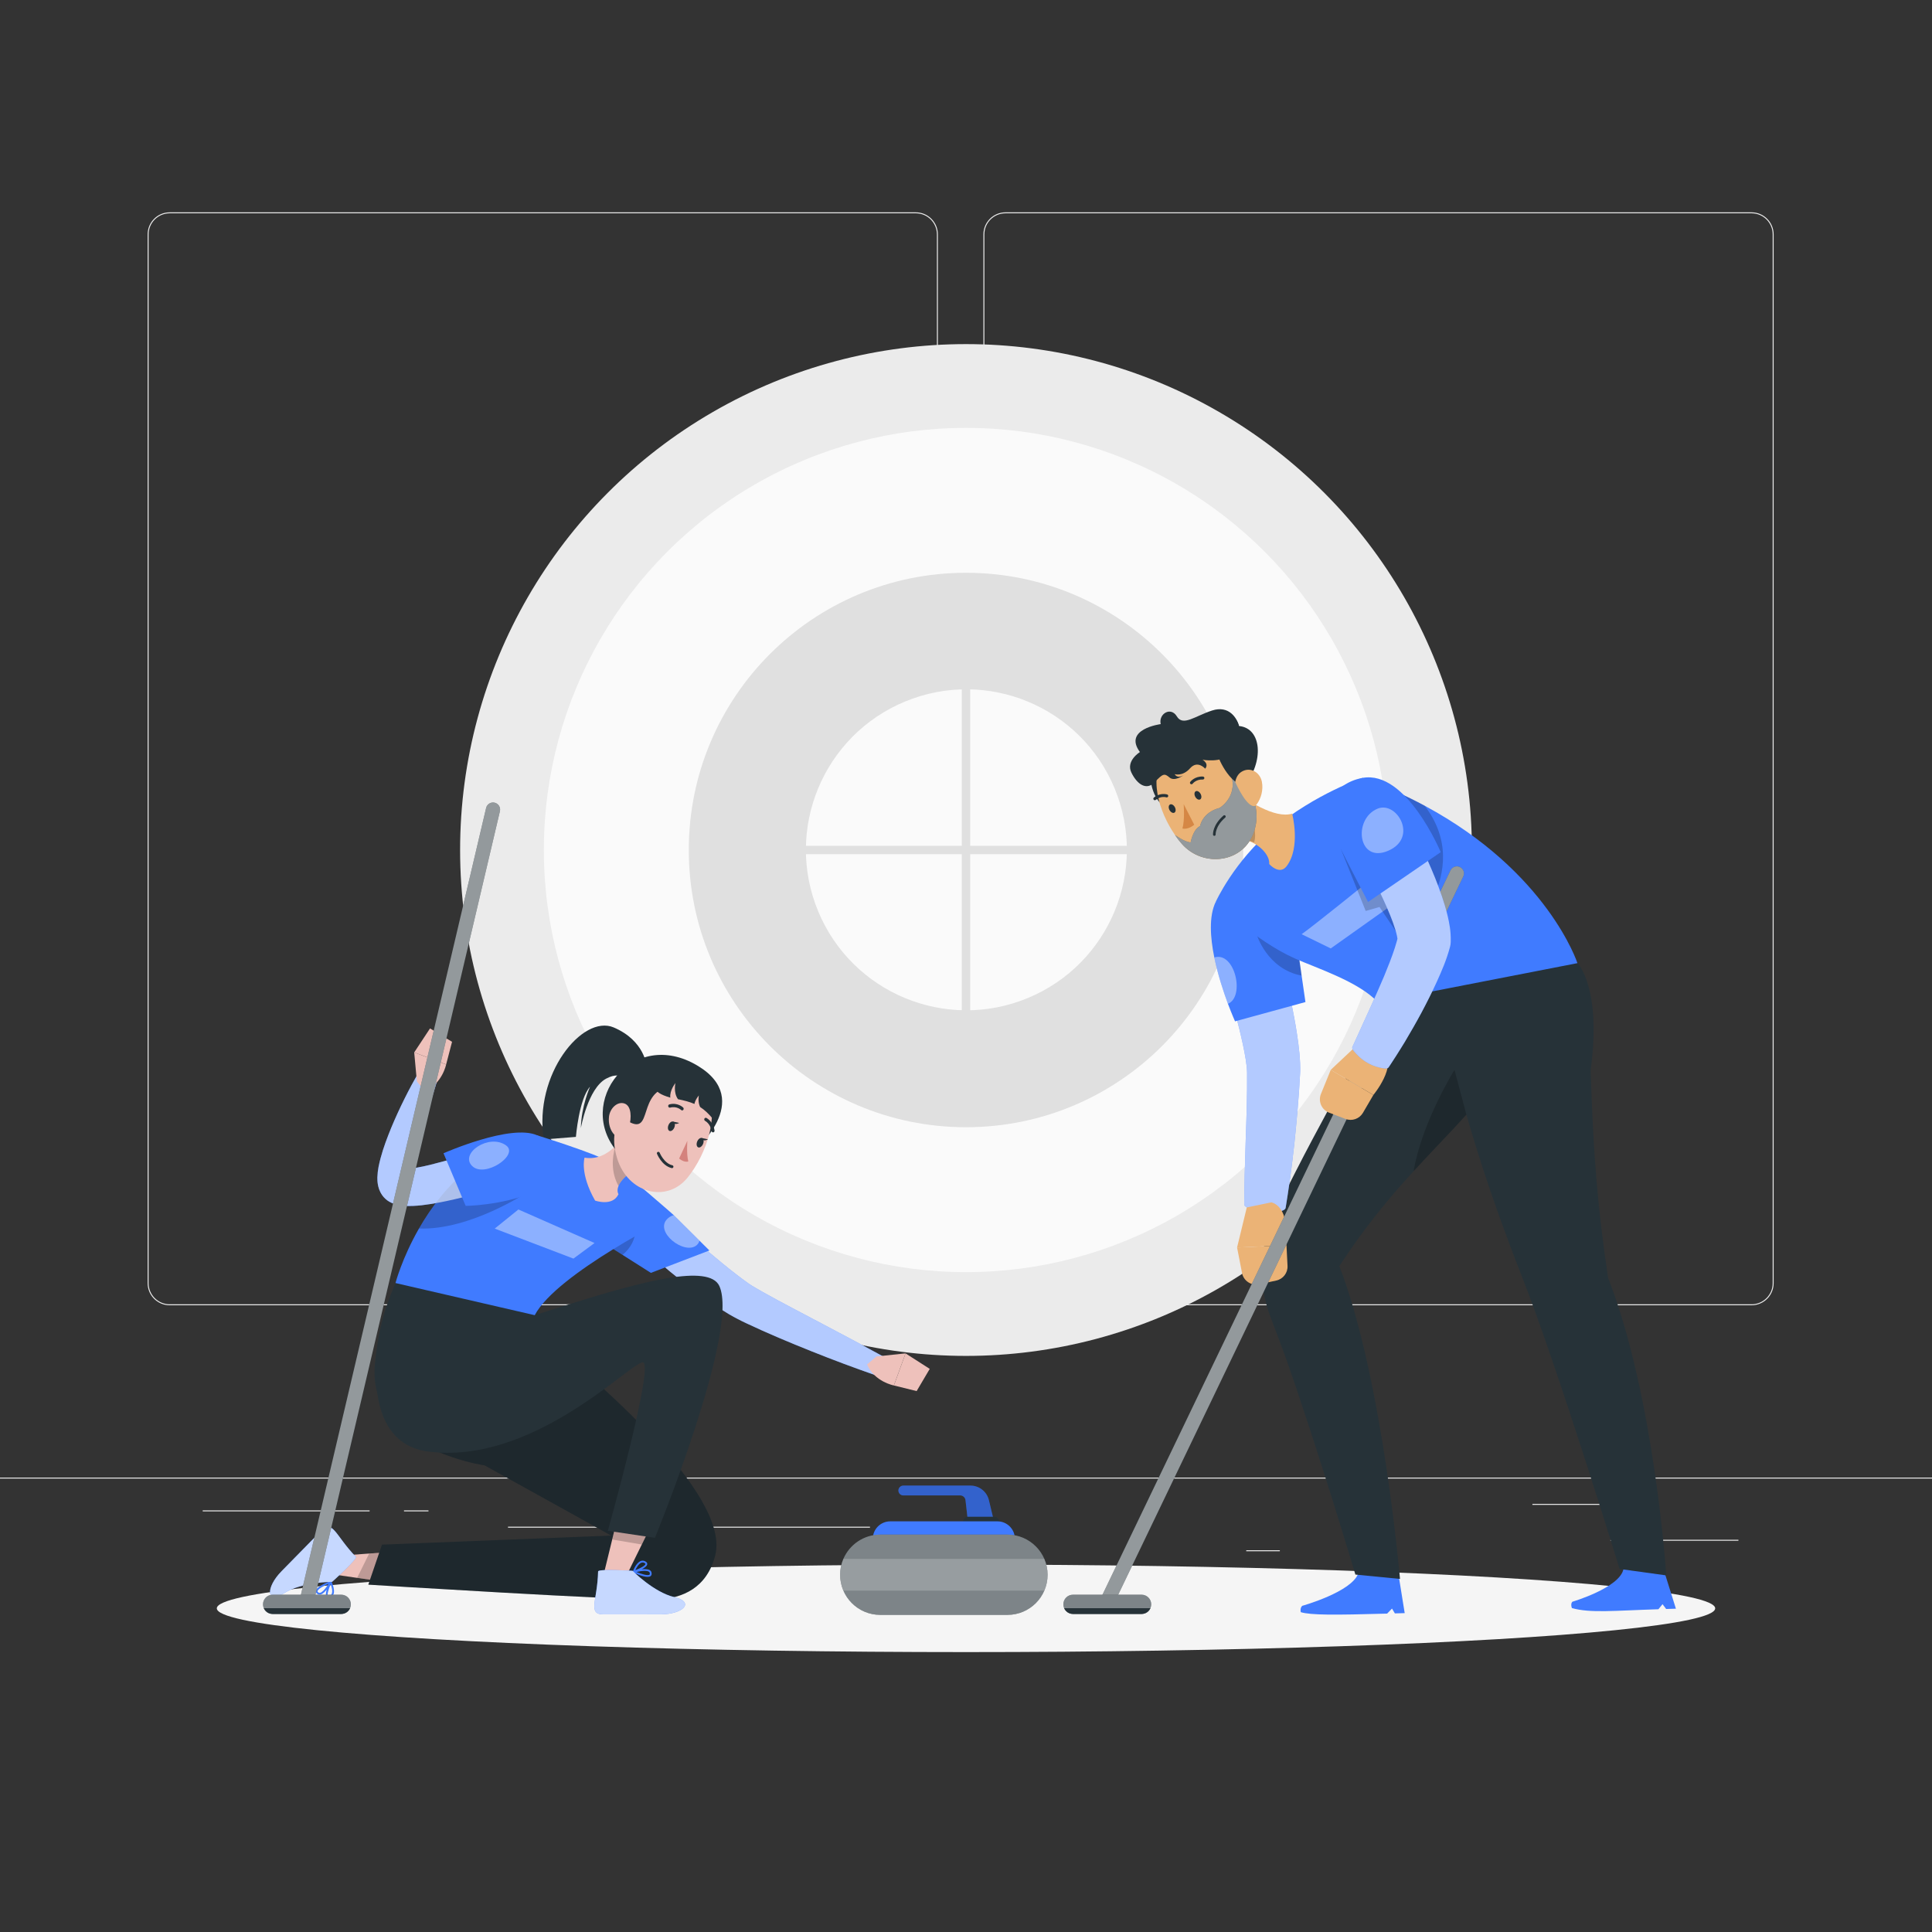 <?xml version="1.0" encoding="utf-8"?>
<!-- Generator: Adobe Illustrator 27.5.0, SVG Export Plug-In . SVG Version: 6.00 Build 0)  -->
<svg version="1.1" xmlns="http://www.w3.org/2000/svg" xmlns:xlink="http://www.w3.org/1999/xlink" x="0px" y="0px"
	 viewBox="0 0 500 500" style="enable-background:new 0 0 500 500;" xml:space="preserve">
<rect x="0" y="0" width="500" height="500" fill="#333333" stroke="none"/>
<g id="Background_Complete">
	<g>
		<rect y="382.398" style="fill:#EBEBEB;" width="500" height="0.25"/>
		<rect x="416.779" y="398.494" style="fill:#EBEBEB;" width="33.122" height="0.25"/>
		<rect x="322.527" y="401.208" style="fill:#EBEBEB;" width="8.693" height="0.25"/>
		<rect x="396.586" y="389.208" style="fill:#EBEBEB;" width="19.192" height="0.25"/>
		<rect x="52.459" y="390.888" style="fill:#EBEBEB;" width="43.193" height="0.25"/>
		<rect x="104.556" y="390.888" style="fill:#EBEBEB;" width="6.333" height="0.25"/>
		<rect x="131.471" y="395.111" style="fill:#EBEBEB;" width="93.676" height="0.25"/>
		<path style="fill:#EBEBEB;" d="M237.014,337.8H43.915c-3.147,0-5.708-2.561-5.708-5.708V60.66c0-3.147,2.561-5.708,5.708-5.708
			h193.099c3.146,0,5.707,2.561,5.707,5.708v271.432C242.721,335.239,240.16,337.8,237.014,337.8z M43.915,55.203
			c-3.01,0-5.458,2.448-5.458,5.458v271.432c0,3.01,2.448,5.458,5.458,5.458h193.099c3.009,0,5.457-2.448,5.457-5.458V60.66
			c0-3.009-2.448-5.458-5.457-5.458H43.915z"/>
		<path style="fill:#EBEBEB;" d="M453.31,337.8H260.212c-3.147,0-5.707-2.561-5.707-5.708V60.66c0-3.147,2.561-5.708,5.707-5.708
			H453.31c3.148,0,5.708,2.561,5.708,5.708v271.432C459.019,335.239,456.458,337.8,453.31,337.8z M260.212,55.203
			c-3.009,0-5.457,2.448-5.457,5.458v271.432c0,3.01,2.448,5.458,5.457,5.458H453.31c3.01,0,5.458-2.448,5.458-5.458V60.66
			c0-3.009-2.448-5.458-5.458-5.458H260.212z"/>
	</g>
	<g>
		<circle style="fill:#EBEBEB;" cx="250" cy="219.981" r="130.926"/>
		<circle style="fill:#FAFAFA;" cx="250" cy="219.981" r="109.25"/>
		<circle style="fill:#E0E0E0;" cx="250" cy="219.981" r="71.744"/>
		
			<ellipse transform="matrix(0.924 -0.383 0.383 0.924 -65.153 112.416)" style="fill:#FAFAFA;" cx="250" cy="219.981" rx="41.516" ry="41.516"/>
		<line style="fill:none;stroke:#E0E0E0;stroke-width:2.164;stroke-miterlimit:10;" x1="250" y1="153.399" x2="250" y2="286.563"/>
		
			<line style="fill:none;stroke:#E0E0E0;stroke-width:2.164;stroke-miterlimit:10;" x1="316.582" y1="219.981" x2="183.418" y2="219.981"/>
	</g>
</g>
<g id="Background_Simple" style="display:none;">
	<g style="display:inline;">
		<path style="fill:#407BFF;" d="M196.095,236.01c69.236-15.068,87.322-158.129,194.487-74.823
			c76.029,59.102,37.428,193.243-55.434,173.269c-56.206-12.09-47.647-12.689-93.683,11.099
			c-46.653,24.107-98.754,34.923-152.077-13.885c-27.595-25.258-40.721-84.397-16.414-113.613
			C103.373,181.519,153.799,245.216,196.095,236.01z"/>
		<path style="opacity:0.9;fill:#FFFFFF;" d="M196.095,236.01c69.236-15.068,87.322-158.129,194.487-74.823
			c76.029,59.102,37.428,193.243-55.434,173.269c-56.206-12.09-47.647-12.689-93.683,11.099
			c-46.653,24.107-98.754,34.923-152.077-13.885c-27.595-25.258-40.721-84.397-16.414-113.613
			C103.373,181.519,153.799,245.216,196.095,236.01z"/>
	</g>
</g>
<g id="Shadow_1_">
	<ellipse id="_x3C_Path_x3E__359_" style="fill:#F5F5F5;" cx="250" cy="416.238" rx="193.889" ry="11.323"/>
</g>
<g id="Character_2">
	<g>
		<g>
			<path style="fill:#407BFF;" d="M406.947,414.52c0,0,12.307-3.628,13.208-8.474c0.088-0.475,0.487-0.792,0.994-0.707l8.938,1.495
				c0.417,0.07,0.783,0.39,0.91,0.797l2.727,8.696l-2.528,0.079l-0.935-1.247l-1.06,1.31c-11.547,0.361-17.604,1.044-22.397-0.303
				C406.373,414.967,406.947,414.52,406.947,414.52z"/>
			<path style="fill:#263238;" d="M416.176,330.707c-5.567-36.592-3.572-56.954-5.969-74.171l-37.349-0.22
				c0,6.509,4.845,32.995,20.993,73.977c9.303,23.609,25.302,75.754,25.302,75.754l12.073,1.664
				C431.227,407.71,428.195,361.433,416.176,330.707z"/>
		</g>
		<g>
			<path style="fill:#407BFF;" d="M337.033,415.581c0,0,12.861-3.588,14.501-8.428c0.161-0.475,0.608-0.79,1.102-0.703l8.71,1.523
				c0.406,0.071,0.723,0.392,0.789,0.8l1.4,8.701l-2.54,0.071l-0.745-1.25l-1.26,1.306c-13.786,0.386-19.726,0.406-22.351-0.373
				C336.391,416.026,337.033,415.581,337.033,415.581z"/>
			<path style="fill:#263238;" d="M391.62,268.061c-1.752,7.557-6.172,13.729-12.124,20.397c0,0,0,0.009-0.009,0.018
				c-3.98,4.466-8.648,9.153-13.646,14.628c-6.117,6.677-12.729,14.527-19.214,24.579c11.216,28.99,15.692,80.945,15.692,80.945
				l-11.547-1.128c0,0-9.391-31.503-17.728-55.302c-0.89-2.55-2.54-6.915-4.237-11.345c-3.412-8.951-2.926-18.92,1.366-27.486
				c3.155-6.291,6.814-13.509,9.565-18.654c9.694-18.168,19.388-35.382,19.388-35.382L391.62,268.061z"/>
		</g>
		<g>
			<g>
				<path style="fill:#407BFF;" d="M329.665,241.27c1.647,5.858,3.1,11.591,4.358,17.533c0.638,2.962,1.212,5.954,1.675,9.054
					c0.232,1.553,0.442,3.127,0.597,4.783c0.076,0.831,0.138,1.685,0.175,2.582c0.009,0.473,0.034,0.898,0.025,1.408l-0.011,0.748
					c-0.003,0.265-0.018,0.403-0.027,0.611c-0.308,6.13-0.869,12-1.472,17.908c-0.318,2.946-0.688,5.882-1.07,8.814l-0.642,4.391
					l-0.345,2.194l-0.175,1.098c-0.022,0.371-0.165,0.726-1.155,1.015c-2.907,0.848-5.877,0.53-8.41-0.679l-0.23-0.11
					c-0.923-0.442-1.002-0.818-0.959-1.178l0.018-1.096l0.031-2.195l0.083-4.388l0.259-8.754c0.208-5.808,0.403-11.663,0.354-17.277
					c-0.016-2.036-0.509-4.684-1.068-7.36c-0.576-2.68-1.262-5.428-1.975-8.18c-0.716-2.753-1.506-5.513-2.299-8.275
					c-0.785-2.75-1.616-5.557-2.454-8.225l-0.013-0.042c-1.271-4.048,0.981-8.361,5.029-9.632c4.048-1.271,8.361,0.981,9.632,5.029
					C329.619,241.112,329.647,241.208,329.665,241.27z"/>
			</g>
			<g style="opacity:0.6;">
				<path style="fill:#FFFFFF;" d="M329.665,241.27c1.647,5.858,3.1,11.591,4.358,17.533c0.638,2.962,1.212,5.954,1.675,9.054
					c0.232,1.553,0.442,3.127,0.597,4.783c0.076,0.831,0.138,1.685,0.175,2.582c0.009,0.473,0.034,0.898,0.025,1.408l-0.011,0.748
					c-0.003,0.265-0.018,0.403-0.027,0.611c-0.308,6.13-0.869,12-1.472,17.908c-0.318,2.946-0.688,5.882-1.07,8.814l-0.642,4.391
					l-0.345,2.194l-0.175,1.098c-0.022,0.371-0.165,0.726-1.155,1.015c-2.907,0.848-5.877,0.53-8.41-0.679l-0.23-0.11
					c-0.923-0.442-1.002-0.818-0.959-1.178l0.018-1.096l0.031-2.195l0.083-4.388l0.259-8.754c0.208-5.808,0.403-11.663,0.354-17.277
					c-0.016-2.036-0.509-4.684-1.068-7.36c-0.576-2.68-1.262-5.428-1.975-8.18c-0.716-2.753-1.506-5.513-2.299-8.275
					c-0.785-2.75-1.616-5.557-2.454-8.225l-0.013-0.042c-1.271-4.048,0.981-8.361,5.029-9.632c4.048-1.271,8.361,0.981,9.632,5.029
					C329.619,241.112,329.647,241.208,329.665,241.27z"/>
			</g>
		</g>
		<g>
			<path style="fill:#EBB376;" d="M322.669,312.481l-2.515,10.374l12.788-0.591c0,0,1.137-9.67-3.903-11.104L322.669,312.481z"/>
			<path style="fill:#EBB376;" d="M325.852,332.366l4.447-0.963c1.77-0.383,3.003-1.992,2.912-3.801l-0.269-5.338l-12.788,0.591
				l1.284,6.602C321.834,331.493,323.825,332.805,325.852,332.366z"/>
		</g>
		<path style="fill:#407BFF;" d="M337.85,259.331l-18.223,4.989c0,0-0.798-1.779-1.834-4.531c-1.156-3.127-2.614-7.511-3.531-11.996
			c-1.073-5.264-1.412-10.675,0.349-14.362l20.497,6.942l0.706,4.861l1.045,7.264L337.85,259.331z"/>
		<path style="opacity:0.2;" d="M336.859,252.498c-9.052-1.752-11.656-10.73-11.656-10.73c3.448,0.385,7.346,1.788,10.611,3.467
			L336.859,252.498z"/>
		<path style="fill:#263238;" d="M356.539,263.954l1.319-12.596l50.381-2.1c0,0,6.333,6.119,3.408,27.763
			C408.724,298.666,356.539,263.954,356.539,263.954z"/>
		<path style="fill:#407BFF;" d="M408.238,249.261l-51.698,10.07c-4.925-5.292-15.903-8.813-21.433-11.281
			c-10.281-4.567-20.497-14.619-20.497-14.619s4.732-10.51,14.866-18.939c11.005-9.144,23.13-13.17,23.13-13.17
			c0.027,0.009,0.055,0.018,0.083,0.027c5.915,2.183,11.235,4.604,16.013,7.172C400.562,225.654,408.238,249.261,408.238,249.261z"
			/>
		<path style="opacity:0.4;fill:#FFFFFF;" d="M336.859,241.77c3.05-2.122,17.684-13.974,17.684-13.974l6.774,5.639l-16.921,12.018
			L336.859,241.77z"/>
		<g>
			<path style="fill:#EBB376;" d="M318.263,203.837l3.335,13.329c4.318,0.922,7.111,4.253,6.87,6.45c0,0,2.651,2.984,4.496,0.57
				c3.739-4.894,1.446-13.621,1.446-13.621C329.94,211.96,322.719,207.219,318.263,203.837z"/>
			<path style="opacity:0.2;" d="M319.625,209.273l1.97,7.887c1.024,0.215,2.034,0.487,2.962,0.862
				c0.748-2.246-0.117-6.257-2.208-7.558C321.306,209.815,320.227,209.345,319.625,209.273z"/>
		</g>
		<g>
			<path style="fill:#263238;" d="M297.832,201.931c0.196,3.309,3.018,9.186,6.395,5.64
				C307.603,204.025,297.496,196.243,297.832,201.931z"/>
			<path style="fill:#EBB376;" d="M320.644,197.807c1.797,3.99,3.303,7.043,4.054,9.874c0.647,2.443,0.72,4.719-0.076,7.301
				c-2.575,8.394-13.243,9.693-18.761,3.403c-0.6-0.687-1.196-1.448-1.763-2.28c-4.163-6.012-7.172-15.359-2.265-21.082
				C307.33,188.606,317.304,190.39,320.644,197.807z"/>
			<path style="fill:#263238;" d="M318.723,200.85l1.017,0.84c0,0,3.008,2.506,4.958,5.992c0.647,2.443,0.72,4.719-0.076,7.301
				c-2.575,8.394-13.243,9.693-18.761,3.403c-0.6-0.687-1.196-1.448-1.763-2.28c0,0,2.509,1.84,4.038,1.902
				c0,0,0.57-3.305,2.432-4.212c0,0,0.55-3.531,5.066-4.709C315.634,209.086,320.235,206.341,318.723,200.85z"/>
			<path style="opacity:0.5;fill:#FFFFFF;" d="M318.723,200.85l1.017,0.84c0,0,3.008,2.506,4.958,5.992
				c0.647,2.443,0.72,4.719-0.076,7.301c-2.575,8.394-13.243,9.693-18.761,3.403c-0.6-0.687-1.196-1.448-1.763-2.28
				c0,0,2.509,1.84,4.038,1.902c0,0,0.57-3.305,2.432-4.212c0,0,0.55-3.531,5.066-4.709
				C315.634,209.086,320.235,206.341,318.723,200.85z"/>
			<path style="fill:#263238;" d="M320.65,187.89c-1.402-4.925-7.276-3.477-10.439-0.391c-0.415,0.405-0.847,0.607-1.272,0.665
				l4.849,7.512c0.377-0.32,0.739-0.639,1.057-0.954c0,0,2.283,7.258,7.088,8.803C327.197,197.148,326.597,188.465,320.65,187.89z"
				/>
			<path style="fill:#EBB376;" d="M326.58,202.345c0.4,2.149-0.237,4.28-1.294,5.739c-0.123,0.169-0.25,0.323-0.375,0.452
				l-0.015,0.004c-2.079,0.869-5.057-5.797-5.213-6.139c-0.004-0.015-0.004-0.015-0.004-0.015c0.204-1.119,0.714-2.111,1.674-2.68
				C323.592,198.361,326.12,199.884,326.58,202.345z"/>
			<path style="fill:#263238;" d="M310.722,205.475c0.309,0.586,0.247,1.221-0.139,1.42c-0.385,0.198-0.948-0.116-1.257-0.701
				c-0.309-0.586-0.247-1.221,0.139-1.42C309.85,204.575,310.413,204.89,310.722,205.475z"/>
			<path style="fill:#263238;" d="M304.057,208.905c0.309,0.586,0.247,1.221-0.139,1.42c-0.385,0.198-0.948-0.116-1.257-0.701
				c-0.309-0.586-0.247-1.221,0.139-1.42C303.186,208.005,303.749,208.319,304.057,208.905z"/>
			<path style="fill:#D58745;" d="M306.33,208.106c0,0,0.341,3.96-0.316,6.306c1.511,0.385,3.051-0.971,3.051-0.971L306.33,208.106z
				"/>
			<path style="fill:#263238;" d="M311.631,201.562c-0.073,0.114-0.205,0.187-0.351,0.18c-1.741-0.088-2.605,1.056-2.614,1.068
				c-0.128,0.173-0.372,0.211-0.546,0.086c-0.174-0.126-0.211-0.369-0.085-0.541c0.045-0.061,1.127-1.495,3.287-1.386
				c0.216,0.011,0.381,0.193,0.369,0.406C311.688,201.444,311.666,201.508,311.631,201.562z"/>
			<path style="fill:#263238;" d="M298.754,207.08c-0.071-0.022-0.135-0.065-0.186-0.127c-0.136-0.168-0.112-0.414,0.054-0.549
				c1.662-1.359,3.366-0.81,3.445-0.795c0.204,0.067,0.317,0.287,0.253,0.492c-0.064,0.204-0.281,0.316-0.484,0.252
				c-0.07-0.026-1.388-0.432-2.722,0.659C299.01,207.097,298.874,207.118,298.754,207.08z"/>
			<path style="fill:#263238;" d="M320.65,187.89c-0.468-1.957-2.549-5.457-6.984-4.005c-4.435,1.452-7.516,4.146-9.093,1.52
				c-1.577-2.626-4.793-0.668-4.185,1.995c0,0-9.777,1.258-5.375,7.231c0,0-3.713,2.264-2.194,5.346
				c1.519,3.082,3.92,4.666,6.028,2.444c2.108-2.222,2.5-2.348,3.822-1.208c1.322,1.14,3.618-0.584,3.618-0.584
				s-1.541,1.012-2.277-0.281c0,0,2.032,0.682,3.98-1.516c1.949-2.198,3.908,0.098,3.908,0.098s1.146-1.127-0.672-2.305
				c0,0,4.837,0.884,7.186-1.46C320.762,192.823,321.357,190.851,320.65,187.89z"/>
			
				<path style="fill:none;stroke:#263238;stroke-width:0.688;stroke-linecap:round;stroke-linejoin:round;stroke-miterlimit:10;" d="
				M314.263,215.973c0,0-0.138-2.275,2.599-4.651"/>
		</g>
		<g>
			<g>
				<path style="fill:#263238;" d="M286.561,416.191c-0.267,0-0.537-0.058-0.793-0.181c-0.913-0.439-1.298-1.534-0.859-2.448
					l90.475-188.31c0.439-0.913,1.535-1.298,2.448-0.859c0.913,0.439,1.298,1.535,0.859,2.448l-90.475,188.31
					C287.9,415.807,287.244,416.191,286.561,416.191z"/>
			</g>
			<g style="opacity:0.5;">
				<path style="fill:#FFFFFF;" d="M286.561,416.191c-0.267,0-0.537-0.058-0.793-0.181c-0.913-0.439-1.298-1.534-0.859-2.448
					l90.475-188.31c0.439-0.913,1.535-1.298,2.448-0.859c0.913,0.439,1.298,1.535,0.859,2.448l-90.475,188.31
					C287.9,415.807,287.244,416.191,286.561,416.191z"/>
			</g>
			<path style="fill:#263238;" d="M295.439,412.707h-17.753c-1.376,0-2.492,1.116-2.492,2.492l0,0c0,1.376,1.116,2.492,2.492,2.492
				h17.753c1.376,0,2.492-1.116,2.492-2.492l0,0C297.931,413.823,296.815,412.707,295.439,412.707z"/>
			<path style="opacity:0.4;fill:#FFFFFF;" d="M297.928,415.204c0,0.349-0.073,0.688-0.202,0.991
				c-0.385,0.88-1.256,1.495-2.284,1.495h-17.755c-0.688,0-1.311-0.275-1.761-0.725c-0.22-0.22-0.404-0.477-0.523-0.77
				c-0.138-0.303-0.211-0.642-0.211-0.991c0-1.385,1.119-2.495,2.494-2.495h17.755c0.688,0,1.311,0.275,1.761,0.725
				C297.653,413.883,297.928,414.507,297.928,415.204z"/>
			<path style="fill:#263238;" d="M297.726,416.194c-0.385,0.88-1.256,1.495-2.284,1.495h-17.755c-0.688,0-1.311-0.275-1.761-0.725
				c-0.22-0.22-0.404-0.477-0.523-0.77H297.726z"/>
		</g>
		<g>
			<path style="fill:#EBB376;" d="M352.176,269.566l-7.779,7.309l11.029,6.5c0,0,6.241-7.473,2.806-11.431L352.176,269.566z"/>
			<path style="fill:#EBB376;" d="M343.965,287.955l4.249,1.626c1.692,0.647,3.604-0.026,4.517-1.59l2.695-4.616l-11.029-6.5
				l-2.536,6.23C341.079,285.026,342.028,287.214,343.965,287.955z"/>
		</g>
		<path style="opacity:0.2;" d="M362.887,243.483l-5.866-8.753l-3.58,1.026l-6.337-15.824c0,0,1.807-11.702,5.585-18.581
			c5.915,2.183,11.235,4.604,16.013,7.172C382.117,226.103,362.887,243.483,362.887,243.483z"/>
		<g>
			<g>
				<path style="fill:#407BFF;" d="M360.671,205.32c1.638,2.902,3.114,5.671,4.593,8.553c1.462,2.867,2.848,5.784,4.185,8.761
					c1.336,2.983,2.595,6.03,3.702,9.284c0.555,1.63,1.071,3.318,1.51,5.155c0.416,1.87,0.843,3.785,0.788,6.558l-0.003,0.167
					c-0.008,0.408-0.072,0.829-0.171,1.208c-0.95,3.541-2.168,6.27-3.418,9.05c-1.256,2.745-2.582,5.381-3.957,7.962
					c-1.38,2.58-2.835,5.1-4.316,7.591c-0.761,1.235-1.514,2.473-2.301,3.69l-1.185,1.826l-0.599,0.912
					c-0.172,0.327-0.432,0.587-1.467,0.44c-2.83-0.401-5.277-1.787-7.046-3.761l-0.486-0.544c-0.683-0.764-0.596-1.124-0.419-1.416
					l0.439-0.95l0.87-1.909l1.733-3.82c1.181-2.53,2.302-5.079,3.42-7.603c1.132-2.52,2.184-5.049,3.142-7.538
					c0.943-2.457,1.824-5.035,2.206-7.027l-0.174,1.374c-0.034-0.355-0.24-1.528-0.6-2.673c-0.356-1.18-0.818-2.46-1.345-3.758
					c-1.063-2.6-2.319-5.272-3.639-7.938c-1.33-2.667-2.76-5.323-4.219-7.973c-1.443-2.634-2.982-5.333-4.482-7.827l-0.035-0.057
					c-2.187-3.636-1.012-8.357,2.624-10.544c3.636-2.187,8.357-1.012,10.544,2.624C360.594,205.187,360.642,205.269,360.671,205.32z
					"/>
			</g>
			<g style="opacity:0.6;">
				<path style="fill:#FFFFFF;" d="M360.671,205.32c1.638,2.902,3.114,5.671,4.593,8.553c1.462,2.867,2.848,5.784,4.185,8.761
					c1.336,2.983,2.595,6.03,3.702,9.284c0.555,1.63,1.071,3.318,1.51,5.155c0.416,1.87,0.843,3.785,0.788,6.558l-0.003,0.167
					c-0.008,0.408-0.072,0.829-0.171,1.208c-0.95,3.541-2.168,6.27-3.418,9.05c-1.256,2.745-2.582,5.381-3.957,7.962
					c-1.38,2.58-2.835,5.1-4.316,7.591c-0.761,1.235-1.514,2.473-2.301,3.69l-1.185,1.826l-0.599,0.912
					c-0.172,0.327-0.432,0.587-1.467,0.44c-2.83-0.401-5.277-1.787-7.046-3.761l-0.486-0.544c-0.683-0.764-0.596-1.124-0.419-1.416
					l0.439-0.95l0.87-1.909l1.733-3.82c1.181-2.53,2.302-5.079,3.42-7.603c1.132-2.52,2.184-5.049,3.142-7.538
					c0.943-2.457,1.824-5.035,2.206-7.027l-0.174,1.374c-0.034-0.355-0.24-1.528-0.6-2.673c-0.356-1.18-0.818-2.46-1.345-3.758
					c-1.063-2.6-2.319-5.272-3.639-7.938c-1.33-2.667-2.76-5.323-4.219-7.973c-1.443-2.634-2.982-5.333-4.482-7.827l-0.035-0.057
					c-2.187-3.636-1.012-8.357,2.624-10.544c3.636-2.187,8.357-1.012,10.544,2.624C360.594,205.187,360.642,205.269,360.671,205.32z
					"/>
			</g>
		</g>
		<path style="fill:#407BFF;" d="M352.608,201.324c11.368-2.12,20.25,19.216,20.25,19.216l-18.808,12.895
			c0,0-7.709-14.81-9.654-18.951S344.267,202.88,352.608,201.324z"/>
		<path style="opacity:0.2;" d="M379.496,288.458c0,0,0,0.009-0.009,0.018c-3.98,4.466-8.648,9.153-13.646,14.628
			c2.119-12.629,10.583-26.229,10.583-26.229L379.496,288.458z"/>
		<path style="opacity:0.4;fill:#FFFFFF;" d="M356.539,209.273c4.97-2.029,10.589,7.518,2.724,10.904
			C351.399,223.563,350.07,211.914,356.539,209.273z"/>
		<path style="opacity:0.4;fill:#FFFFFF;" d="M317.793,259.789c-1.156-3.127-2.614-7.511-3.531-11.996
			C319.572,246.133,322.277,257.936,317.793,259.789z"/>
	</g>
</g>
<g id="Character_1">
	<g>
		<g>
			<path style="fill:#407BFF;" d="M170.444,312.389c2.114,1.932,4.305,3.989,6.511,5.926c2.179,1.99,4.389,3.942,6.633,5.833
				c2.244,1.888,4.486,3.762,6.776,5.518c1.129,0.887,2.305,1.757,3.425,2.549c0.523,0.334,1.016,0.672,1.661,1.034
				c0.606,0.356,1.213,0.712,1.86,1.071c5.104,2.868,10.489,5.62,15.784,8.438c5.325,2.79,10.646,5.637,15.932,8.54l0.008,0.005
				c1.256,0.69,1.716,2.268,1.026,3.524c-0.619,1.127-1.952,1.612-3.126,1.203c-5.735-1.991-11.401-4.107-17.027-6.364
				c-5.638-2.261-11.199-4.575-16.814-7.231c-0.699-0.319-1.414-0.687-2.13-1.054c-0.691-0.336-1.481-0.792-2.25-1.233
				c-1.406-0.851-2.723-1.677-4.036-2.558c-2.603-1.764-5.126-3.589-7.559-5.504c-2.428-1.92-4.8-3.887-7.137-5.89
				c-2.308-2.058-4.568-4.069-6.807-6.307c-2.04-2.04-2.04-5.346,0-7.386c1.981-1.981,5.158-2.038,7.207-0.171L170.444,312.389z"/>
		</g>
		<g style="opacity:0.6;">
			<path style="fill:#FFFFFF;" d="M170.444,312.389c2.114,1.932,4.305,3.989,6.511,5.926c2.179,1.99,4.389,3.942,6.633,5.833
				c2.244,1.888,4.486,3.762,6.776,5.518c1.129,0.887,2.305,1.757,3.425,2.549c0.523,0.334,1.016,0.672,1.661,1.034
				c0.606,0.356,1.213,0.712,1.86,1.071c5.104,2.868,10.489,5.62,15.784,8.438c5.325,2.79,10.646,5.637,15.932,8.54l0.008,0.005
				c1.256,0.69,1.716,2.268,1.026,3.524c-0.619,1.127-1.952,1.612-3.126,1.203c-5.735-1.991-11.401-4.107-17.027-6.364
				c-5.638-2.261-11.199-4.575-16.814-7.231c-0.699-0.319-1.414-0.687-2.13-1.054c-0.691-0.336-1.481-0.792-2.25-1.233
				c-1.406-0.851-2.723-1.677-4.036-2.558c-2.603-1.764-5.126-3.589-7.559-5.504c-2.428-1.92-4.8-3.887-7.137-5.89
				c-2.308-2.058-4.568-4.069-6.807-6.307c-2.04-2.04-2.04-5.346,0-7.386c1.981-1.981,5.158-2.038,7.207-0.171L170.444,312.389z"/>
		</g>
		<path style="fill:#407BFF;" d="M183.59,323.62l-15.14,5.8l-7.33-4.65l-4.41-2.8c0,0,0.01-0.03,0.02-0.08v-0.01
			c0.24-1.01,2.87-10.19,17.59-7.38c0.03,0.01,0.07,0.01,0.1,0.02l6.6,6.55L183.59,323.62z"/>
		<path style="opacity:0.2;enable-background:new    ;" d="M161.12,324.77l-4.41-2.8c0,0,0.01-0.03,0.02-0.08v-0.01
			c2.41-2.47,5.45-4.91,7.5-5.74C164.23,316.14,165.78,320.82,161.12,324.77z"/>
		<g>
			<polygon style="fill:#EEC1BB;" points="115.564,400.578 110.867,411.02 100.385,409.508 92.424,408.352 82.599,406.933 
				87.662,402.633 95.543,402.052 103.118,401.5 			"/>
			<polygon style="opacity:0.2;enable-background:new    ;" points="103.118,401.5 100.385,409.508 92.424,408.352 95.543,402.052 
							"/>
		</g>
		<g>
			<path style="fill:#407BFF;" d="M92.095,402.897c0.506,0.52-6.139,6.481-6.139,6.481s-7.817,0.008-12.44,2.931
				c-4.623,2.923-4.82-1.438-0.652-5.685c4.167-4.247,7.348-7.489,10.309-10.507C86.133,393.099,86.853,397.508,92.095,402.897z"/>
			<g>
				<path style="fill:#407BFF;" d="M85.5,409.202c0.03-0.011,0.061-0.016,0.091-0.014l0.001,0l0,0
					c0.025,0.001,0.051,0.006,0.075,0.016l0,0l0.001,0c0.023,0.009,0.045,0.022,0.064,0.039l0,0l0.001,0c0,0,0,0,0.001,0.001l0,0
					c0.025,0.022,0.045,0.048,0.058,0.076c0.049,0.102,0.998,2.08,0.513,3.289c-0.155,0.385-0.435,0.654-0.829,0.801
					c-0.422,0.155-0.739,0.119-0.945-0.107c-0.315-0.347-0.206-1.13,0.025-1.917c-0.475,0.587-1.031,1.125-1.555,1.273
					c-0.278,0.078-0.536,0.05-0.763-0.083c-0.471-0.274-0.547-0.597-0.527-0.819c0.021-0.239,0.17-0.478,0.398-0.71
					C82.98,410.158,85.013,409.38,85.5,409.202z M85.036,409.888c-1.317,0.548-2.81,1.368-2.857,1.91
					c-0.004,0.048-0.017,0.191,0.295,0.372c0.116,0.067,0.247,0.079,0.401,0.036c0.273-0.077,0.575-0.308,0.875-0.613
					C84.229,411.103,84.702,410.423,85.036,409.888z M85.869,412.434c0.282-0.701-0.055-1.804-0.297-2.431
					c-0.566,1.293-0.963,2.686-0.694,2.984c0.084,0.092,0.309,0.028,0.435-0.019c0.143-0.053,0.262-0.126,0.357-0.223
					C85.755,412.659,85.82,412.556,85.869,412.434z"/>
			</g>
			<path style="opacity:0.7;fill:#FFFFFF;" d="M92.095,402.897c0.506,0.52-6.139,6.481-6.139,6.481s-7.817,0.008-12.44,2.931
				c-4.623,2.923-4.82-1.438-0.652-5.685c4.167-4.247,7.348-7.489,10.309-10.507C86.133,393.099,86.853,397.508,92.095,402.897z"/>
		</g>
		<path style="fill:#263238;" d="M185.099,402.537c-2.186,8.473-8.498,11.08-14.786,11.387c-7.65,0.381-74.989-3.819-74.989-3.819
			l3.536-10.353l59.314-2.345l-32.731-18.155c0,0-30.829-4.409-28.384-26.518c0.871-7.932,1.893-12.695,5.295-20.69
			c0.261-0.607,5.539-2.757,5.8-3.353l28.377-3.955l0.231,1.535l1.779,11.477l3.607,9.688
			C142.148,347.437,189.766,384.509,185.099,402.537z"/>
		<path style="opacity:0.2;enable-background:new    ;" d="M143.603,348.595l-41.127,19.997c8.298,8.56,22.967,10.661,22.967,10.661
			l32.731,18.155l-59.314,2.345l-3.536,10.353c0,0,67.339,4.2,74.989,3.819c6.288-0.306,12.6-2.914,14.786-11.387
			C189.277,386.395,151.545,354.99,143.603,348.595z"/>
		<g>
			<polygon style="fill:#EEC1BB;" points="174.417,382.831 172.798,386.132 166.099,399.72 160.664,410.76 155.487,410.51 
				158.437,398.423 161.795,384.61 162.548,381.541 			"/>
			<polygon style="opacity:0.2;enable-background:new    ;" points="172.798,386.132 166.099,399.72 158.437,398.423 
				161.795,384.61 			"/>
		</g>
		<g>
			<path style="fill:#407BFF;" d="M154.79,406.689c0.016-0.725,8.925-0.166,8.925-0.166s5.487,5.569,10.812,6.816
				c5.325,1.247,2.354,4.445-3.597,4.451c-5.951,0.006-10.492,0.011-14.72,0.015C151.982,417.809,154.621,414.205,154.79,406.689z"
				/>
			<g>
				<path style="fill:#407BFF;" d="M163.908,406.971c-0.029-0.013-0.054-0.032-0.074-0.055l-0.001-0.001l0,0
					c-0.017-0.019-0.031-0.041-0.041-0.065l0,0l0-0.001c-0.01-0.023-0.016-0.048-0.017-0.073l0,0l-0.001-0.001c0,0,0,0,0-0.001l0,0
					c-0.002-0.033,0.003-0.065,0.014-0.095c0.038-0.106,0.783-2.169,1.985-2.671c0.383-0.16,0.771-0.148,1.152,0.03
					c0.406,0.192,0.604,0.444,0.587,0.749c-0.027,0.468-0.661,0.939-1.385,1.326c0.752-0.073,1.524-0.054,1.998,0.216
					c0.251,0.144,0.411,0.347,0.476,0.602c0.135,0.528-0.042,0.808-0.215,0.95c-0.185,0.152-0.46,0.214-0.786,0.214
					C166.357,408.098,164.377,407.194,163.908,406.971z M164.723,406.821c1.314,0.555,2.946,1.044,3.366,0.698
					c0.036-0.03,0.148-0.122,0.058-0.471c-0.033-0.13-0.117-0.232-0.255-0.311c-0.246-0.141-0.623-0.194-1.05-0.194
					C166.156,406.544,165.339,406.684,164.723,406.821z M165.955,404.442c-0.698,0.29-1.248,1.304-1.525,1.916
					c1.318-0.503,2.591-1.197,2.614-1.597c0.007-0.124-0.196-0.24-0.318-0.297c-0.138-0.065-0.274-0.099-0.41-0.098
					C166.195,404.366,166.076,404.392,165.955,404.442z"/>
			</g>
			<path style="opacity:0.7;fill:#FFFFFF;" d="M154.79,406.689c0.016-0.725,8.925-0.166,8.925-0.166s5.487,5.569,10.812,6.816
				c5.325,1.247,2.354,4.445-3.597,4.451c-5.951,0.006-10.492,0.011-14.72,0.015C151.982,417.809,154.621,414.205,154.79,406.689z"
				/>
		</g>
		<g>
			<path id="XMLID_1_" style="fill:#263238;" d="M97.683,350.739c0,0-3.618,22.631,12.968,24.893
				c27.213,3.712,52.575-23.122,55.714-23.06c3.14,0.062-9.051,43.601-9.051,43.601l12.186,1.816c0,0,21.999-53.635,16.659-65.185
				C180.817,321.255,116.959,351.121,97.683,350.739z"/>
		</g>
		<g>
			<path style="fill:#EEC1BB;" d="M226.848,351.044l7.508-0.789l-3.018,8.303c0,0-5.034-0.945-6.943-5.443L226.848,351.044z"/>
			<polygon style="fill:#EEC1BB;" points="240.616,354.265 237.225,360.011 231.338,358.558 234.356,350.255 			"/>
		</g>
		<path style="fill:#263238;" d="M167.361,275.994c0,0-0.414-6.626-8.525-10.088c-8.111-3.462-20.77,12.264-18.1,28.978l8.308-0.657
			c0,0,0.791-9.826,3.659-12.991c0,0-2.275,5.04-2.374,10.729c0,0,1.78-10.234,6.527-12.806c4.747-2.571,6.242,1.681,6.242,1.681
			L167.361,275.994z"/>
		<g>
			<path style="fill:#407BFF;" d="M137.08,304.565c-5.148,1.85-10.252,3.447-15.541,4.842c-2.643,0.686-5.31,1.332-8.081,1.843
				c-1.388,0.258-2.795,0.492-4.285,0.664c-0.747,0.084-1.513,0.147-2.333,0.18c-0.829,0.027-1.677,0.042-2.753-0.075
				c-0.535-0.062-1.15-0.157-1.922-0.397c-0.409-0.136-0.792-0.269-1.409-0.616c-0.38-0.227-0.765-0.498-1.051-0.78
				c-0.313-0.291-0.58-0.599-0.773-0.881c-0.824-1.195-1.001-2.109-1.144-2.829c-0.126-0.737-0.129-1.282-0.127-1.818
				c0.073-2.028,0.451-3.468,0.821-4.931c0.761-2.865,1.768-5.432,2.8-7.983c2.12-5.069,4.529-9.865,7.242-14.586
				c0.716-1.245,2.305-1.674,3.55-0.959c1.072,0.616,1.539,1.879,1.192,3.013l-0.015,0.046c-1.533,5.019-3.092,10.091-4.445,15.067
				c-0.679,2.477-1.283,4.984-1.68,7.307c-0.191,1.129-0.297,2.321-0.232,2.954c0.015,0.127,0.038,0.249,0.043,0.164
				c-0.016-0.072,0.005-0.334-0.429-0.988c-0.104-0.14-0.255-0.33-0.445-0.508c-0.177-0.155-0.408-0.353-0.652-0.484
				c-0.327-0.186-0.399-0.198-0.49-0.239c-0.135-0.054-0.092-0.039,0.036-0.044c0.558,0.01,1.751-0.125,2.857-0.328
				c1.142-0.195,2.346-0.46,3.557-0.754c2.426-0.601,4.905-1.288,7.38-2.027c4.943-1.476,9.973-3.096,14.872-4.708l0.058-0.019
				c2.74-0.902,5.691,0.589,6.593,3.328C141.16,300.711,139.729,303.61,137.08,304.565z"/>
		</g>
		<path style="fill:#407BFF;" d="M174.42,314.52c0,0-30.36,15.05-36.03,25.85l-36.04-8.32c0,0,1.69-6.45,6.08-14.11
			c3.11-5.41,7.56-11.43,13.72-16.22c4.62-3.59,10.2-6.48,16.89-7.89c0,0,15.36,4.76,18.52,6.82
			C162.13,303.63,174.42,314.52,174.42,314.52z"/>
		<path style="opacity:0.2;enable-background:new    ;" d="M136.54,307.31v1.2c0,0-14.87,9.94-28.11,9.43
			c3.11-5.41,7.56-11.43,13.72-16.22C127.96,301.75,133.39,303.31,136.54,307.31z"/>
		<g>
			<path style="fill:#EEC1BB;" d="M163.284,303.384c-1.946,1.418-2.841,2.62-3.215,3.545c-0.553,1.355-0.001,2.121-0.001,2.121
				c-1.537,3.287-6.061,1.659-6.061,1.659c-4.03-7.091-2.724-11.114-2.724-11.114c3.351,0.585,6.052-1.08,7.957-2.962
				c2.041-2.021,3.161-4.289,3.161-4.289l4.389,8.877C165.348,301.982,164.203,302.714,163.284,303.384z"/>
			<path style="opacity:0.2;enable-background:new    ;" d="M166.79,301.222c-1.443,0.76-2.587,1.492-3.506,2.163
				c-1.946,1.418-2.841,2.62-3.215,3.545c-1.951-3.536-1.684-7.289-0.829-10.296c2.041-2.021,3.161-4.289,3.161-4.289
				L166.79,301.222z"/>
		</g>
		<g style="opacity:0.6;">
			<path style="fill:#FFFFFF;" d="M137.08,304.565c-5.148,1.85-10.252,3.447-15.541,4.842c-2.643,0.686-5.31,1.332-8.081,1.843
				c-1.388,0.258-2.795,0.492-4.285,0.664c-0.747,0.084-1.513,0.147-2.333,0.18c-0.829,0.027-1.677,0.042-2.753-0.075
				c-0.535-0.062-1.15-0.157-1.922-0.397c-0.409-0.136-0.792-0.269-1.409-0.616c-0.38-0.227-0.765-0.498-1.051-0.78
				c-0.313-0.291-0.58-0.599-0.773-0.881c-0.824-1.195-1.001-2.109-1.144-2.829c-0.126-0.737-0.129-1.282-0.127-1.818
				c0.073-2.028,0.451-3.468,0.821-4.931c0.761-2.865,1.768-5.432,2.8-7.983c2.12-5.069,4.529-9.865,7.242-14.586
				c0.716-1.245,2.305-1.674,3.55-0.959c1.072,0.616,1.539,1.879,1.192,3.013l-0.015,0.046c-1.533,5.019-3.092,10.091-4.445,15.067
				c-0.679,2.477-1.283,4.984-1.68,7.307c-0.191,1.129-0.297,2.321-0.232,2.954c0.015,0.127,0.038,0.249,0.043,0.164
				c-0.016-0.072,0.005-0.334-0.429-0.988c-0.104-0.14-0.255-0.33-0.445-0.508c-0.177-0.155-0.408-0.353-0.652-0.484
				c-0.327-0.186-0.399-0.198-0.49-0.239c-0.135-0.054-0.092-0.039,0.036-0.044c0.558,0.01,1.751-0.125,2.857-0.328
				c1.142-0.195,2.346-0.46,3.557-0.754c2.426-0.601,4.905-1.288,7.38-2.027c4.943-1.476,9.973-3.096,14.872-4.708l0.058-0.019
				c2.74-0.902,5.691,0.589,6.593,3.328C141.16,300.711,139.729,303.61,137.08,304.565z"/>
		</g>
		<g>
			<path style="fill:#263238;" d="M179.436,298.038c0,0,15.968-13.25,1.171-22.193c-16.988-10.267-32.001,9.628-20.693,22.413
				C171.223,311.043,179.436,298.038,179.436,298.038z"/>
			<path style="fill:#EEC1BB;" d="M162.698,282.674c-3.256,7.867-4.796,11.12-2.991,17.091c2.716,8.981,12.725,11.699,18.177,5.07
				c4.908-5.967,9.408-17.83,3.697-24.856C175.955,273.057,165.954,274.807,162.698,282.674z"/>
			<path style="fill:#263238;" d="M172.028,281.544c-7.124,2.467-2.926,13.389-10.652,7.873c-7.726-5.516,2.82-14.626,9.2-14.098
				C176.955,275.847,172.028,281.544,172.028,281.544z"/>
			<path style="fill:#263238;" d="M170.543,275.419c-2.124,5.43-2.163,7.171,2.935,8.647c-0.222-1.887,1.326-3.769,1.326-3.769
				s-0.596,2.437,0.664,4.18c1.612,0.327,2.979,0.664,4.253,1.226c0.186-1.097,1.14-2.202,1.14-2.202s-0.337,1.642,0.332,2.998
				c1.129,0.725,2.219,1.725,3.395,3.18C187.854,284.625,182.862,273.63,170.543,275.419z"/>
			<path style="fill:#263238;" d="M173.037,291.086c-0.302,0.649-0.224,1.352,0.174,1.572c0.398,0.22,0.965-0.128,1.267-0.776
				c0.302-0.648,0.224-1.352-0.174-1.572C173.906,290.09,173.339,290.437,173.037,291.086z"/>
			<path style="fill:#263238;" d="M180.471,295.335c-0.302,0.648-0.224,1.352,0.174,1.572c0.398,0.22,0.965-0.128,1.267-0.776
				c0.302-0.648,0.224-1.352-0.174-1.572C181.34,294.339,180.772,294.686,180.471,295.335z"/>
			<path style="fill:#263238;" d="M181.545,294.497l1.671,0.359C183.216,294.856,181.9,295.658,181.545,294.497z"/>
			<path style="fill:#D4827D;" d="M177.888,295.246c0,0-0.266,3.362,0.244,5.337c-1.176,0.355-2.372-0.765-2.372-0.765
				L177.888,295.246z"/>
			<path style="fill:#EEC1BB;" d="M157.608,288.988c-0.22,1.905,0.38,3.56,1.276,4.555c1.348,1.497,3.276,0.089,3.952-2.133
				c0.608-2,0.639-5.188-1.219-5.822C159.786,284.964,157.859,286.809,157.608,288.988z"/>
			<path style="fill:#263238;" d="M173.119,286.595c0.09,0.061,0.202,0.084,0.312,0.055c1.719-0.463,2.823,0.597,2.836,0.609
				c0.163,0.158,0.416,0.151,0.564-0.023c0.147-0.174,0.133-0.445-0.031-0.607c-0.058-0.056-1.443-1.388-3.576-0.813
				c-0.212,0.057-0.339,0.29-0.282,0.52C172.969,286.448,173.034,286.538,173.119,286.595z"/>
			<path style="fill:#263238;" d="M184.302,292.979c0.082,0.063,0.185,0.094,0.29,0.079c0.218-0.032,0.366-0.247,0.331-0.481
				c-0.353-2.348-2.031-3.22-2.103-3.256c-0.202-0.102-0.438-0.012-0.527,0.202c-0.09,0.213,0.001,0.468,0.202,0.571
				c0.066,0.033,1.359,0.73,1.639,2.597C184.152,292.811,184.215,292.913,184.302,292.979z"/>
			<path style="fill:#263238;" d="M174.112,290.249l1.671,0.359C175.783,290.607,174.467,291.409,174.112,290.249z"/>
			<path style="fill:none;stroke:#263238;stroke-width:0.75;stroke-linecap:round;stroke-linejoin:round;stroke-miterlimit:10;" d="
				M170.376,298.466c0,0,1.174,2.922,3.535,3.469"/>
		</g>
		<g>
			<path style="fill:#EEC1BB;" d="M107.886,279.879l-0.688-7.518l8.262,3.13c0,0-1.013,5.021-5.535,6.869L107.886,279.879z"/>
			<polygon style="fill:#EEC1BB;" points="111.29,266.155 116.991,269.622 115.459,275.49 107.198,272.36 			"/>
		</g>
		<path style="fill:#407BFF;" d="M139.044,293.829c-6.822-3.097-24.264,4.637-24.264,4.637l5.736,13.611
			c0,0,8.836-0.008,17.869-3.565S143.725,295.954,139.044,293.829z"/>
		<g>
			<g>
				<path style="fill:#263238;" d="M80.113,414.667c-0.26,0.057-0.537,0.059-0.813-0.006c-0.986-0.232-1.597-1.219-1.365-2.206
					l47.873-203.358c0.232-0.986,1.22-1.597,2.206-1.365s1.597,1.22,1.365,2.206L81.506,413.296
					C81.338,414.004,80.781,414.52,80.113,414.667z"/>
			</g>
			<g style="opacity:0.5;">
				<path style="fill:#FFFFFF;" d="M80.113,414.667c-0.26,0.057-0.537,0.059-0.813-0.006c-0.986-0.232-1.597-1.219-1.365-2.206
					l47.873-203.358c0.232-0.986,1.22-1.597,2.206-1.365s1.597,1.22,1.365,2.206L81.506,413.296
					C81.338,414.004,80.781,414.52,80.113,414.667z"/>
			</g>
			<path style="fill:#263238;" d="M88.308,412.707H70.556c-1.376,0-2.492,1.116-2.492,2.492l0,0c0,1.376,1.116,2.492,2.492,2.492
				h17.752c1.376,0,2.492-1.116,2.492-2.492l0,0C90.8,413.823,89.685,412.707,88.308,412.707z"/>
			<path style="opacity:0.4;fill:#FFFFFF;" d="M90.798,415.204c0,0.349-0.073,0.688-0.202,0.991
				c-0.385,0.88-1.256,1.495-2.284,1.495H70.557c-0.688,0-1.311-0.275-1.761-0.725c-0.22-0.22-0.403-0.477-0.523-0.77
				c-0.138-0.303-0.211-0.642-0.211-0.991c0-1.385,1.119-2.495,2.494-2.495h17.755c0.688,0,1.311,0.275,1.761,0.725
				C90.522,413.883,90.798,414.507,90.798,415.204z"/>
			<path style="fill:#263238;" d="M90.596,416.194c-0.385,0.88-1.256,1.495-2.284,1.495H70.557c-0.688,0-1.311-0.275-1.761-0.725
				c-0.22-0.22-0.403-0.477-0.523-0.77H90.596z"/>
		</g>
		<polygon style="opacity:0.4;fill:#FFFFFF;" points="128.033,317.959 134.165,313.015 153.867,321.694 148.407,325.725 		"/>
		<path style="opacity:0.4;fill:#FFFFFF;" d="M131,296.451c3.393,2.485-5.634,8.561-8.85,5.27
			C118.934,298.429,126.648,293.264,131,296.451z"/>
		<path style="opacity:0.4;fill:#FFFFFF;" d="M181.02,321.07c-0.11,0.46-0.35,0.86-0.73,1.19c-3.13,2.68-11.19-3.55-7.49-6.91
			c0.48-0.44,0.99-0.71,1.52-0.85c0.03,0.01,0.07,0.01,0.1,0.02L181.02,321.07z"/>
	</g>
</g>
<g id="Stone">
	<g>
		<path style="fill:#407BFF;" d="M257.54,394.993l-1.609-6.748c-0.527-2.212-2.504-3.773-4.779-3.773h-17.377
			c-0.701,0-1.27,0.568-1.27,1.27l0,0c0,0.701,0.568,1.27,1.27,1.27H248.5c0.7,0,1.289,0.525,1.368,1.22l0.777,6.762H257.54z"/>
		<path style="opacity:0.2;" d="M257.54,394.993l-1.609-6.748c-0.527-2.212-2.504-3.773-4.779-3.773h-17.377
			c-0.701,0-1.27,0.568-1.27,1.27l0,0c0,0.701,0.568,1.27,1.27,1.27H248.5c0.7,0,1.289,0.525,1.368,1.22l0.777,6.762H257.54z"/>
		<path style="fill:#263238;" d="M257.305,392.528h-6.787c-0.697,0-1.263,0.565-1.263,1.263v0.658h9.312v-0.658
			C258.568,393.094,258.003,392.528,257.305,392.528z"/>
		<g>
			<path style="fill:#407BFF;" d="M258.138,393.723h-27.742c-2.492,0-4.512,2.02-4.512,4.512l0,0h36.765l0,0
				C262.65,395.743,260.63,393.723,258.138,393.723z"/>
			<path style="fill:#263238;" d="M260.728,397.153h-32.92c-5.737,0-10.388,4.651-10.388,10.388l0,0
				c0,5.737,4.651,10.388,10.388,10.388h32.92c5.737,0,10.388-4.651,10.388-10.388l0,0
				C271.116,401.804,266.465,397.153,260.728,397.153z"/>
			<path style="opacity:0.4;fill:#FFFFFF;" d="M271.116,407.545c0,1.458-0.303,2.843-0.844,4.109
				c-1.596,3.687-5.264,6.273-9.547,6.273H227.81c-2.871,0-5.466-1.165-7.346-3.045c-0.926-0.926-1.678-2.018-2.201-3.228
				c-0.541-1.266-0.844-2.65-0.844-4.109c0-1.458,0.303-2.852,0.844-4.109c1.596-3.696,5.264-6.282,9.547-6.282h32.915
				c2.871,0,5.466,1.165,7.346,3.045c0.926,0.926,1.678,2.018,2.201,3.237C270.814,404.693,271.116,406.087,271.116,407.545z"/>
			<path style="opacity:0.2;fill:#FFFFFF;" d="M271.116,407.545c0,1.458-0.303,2.843-0.844,4.109h-52.01
				c-0.541-1.266-0.844-2.65-0.844-4.109c0-1.458,0.303-2.852,0.844-4.109h52.01C270.814,404.693,271.116,406.087,271.116,407.545z"
				/>
		</g>
	</g>
</g>
</svg>
